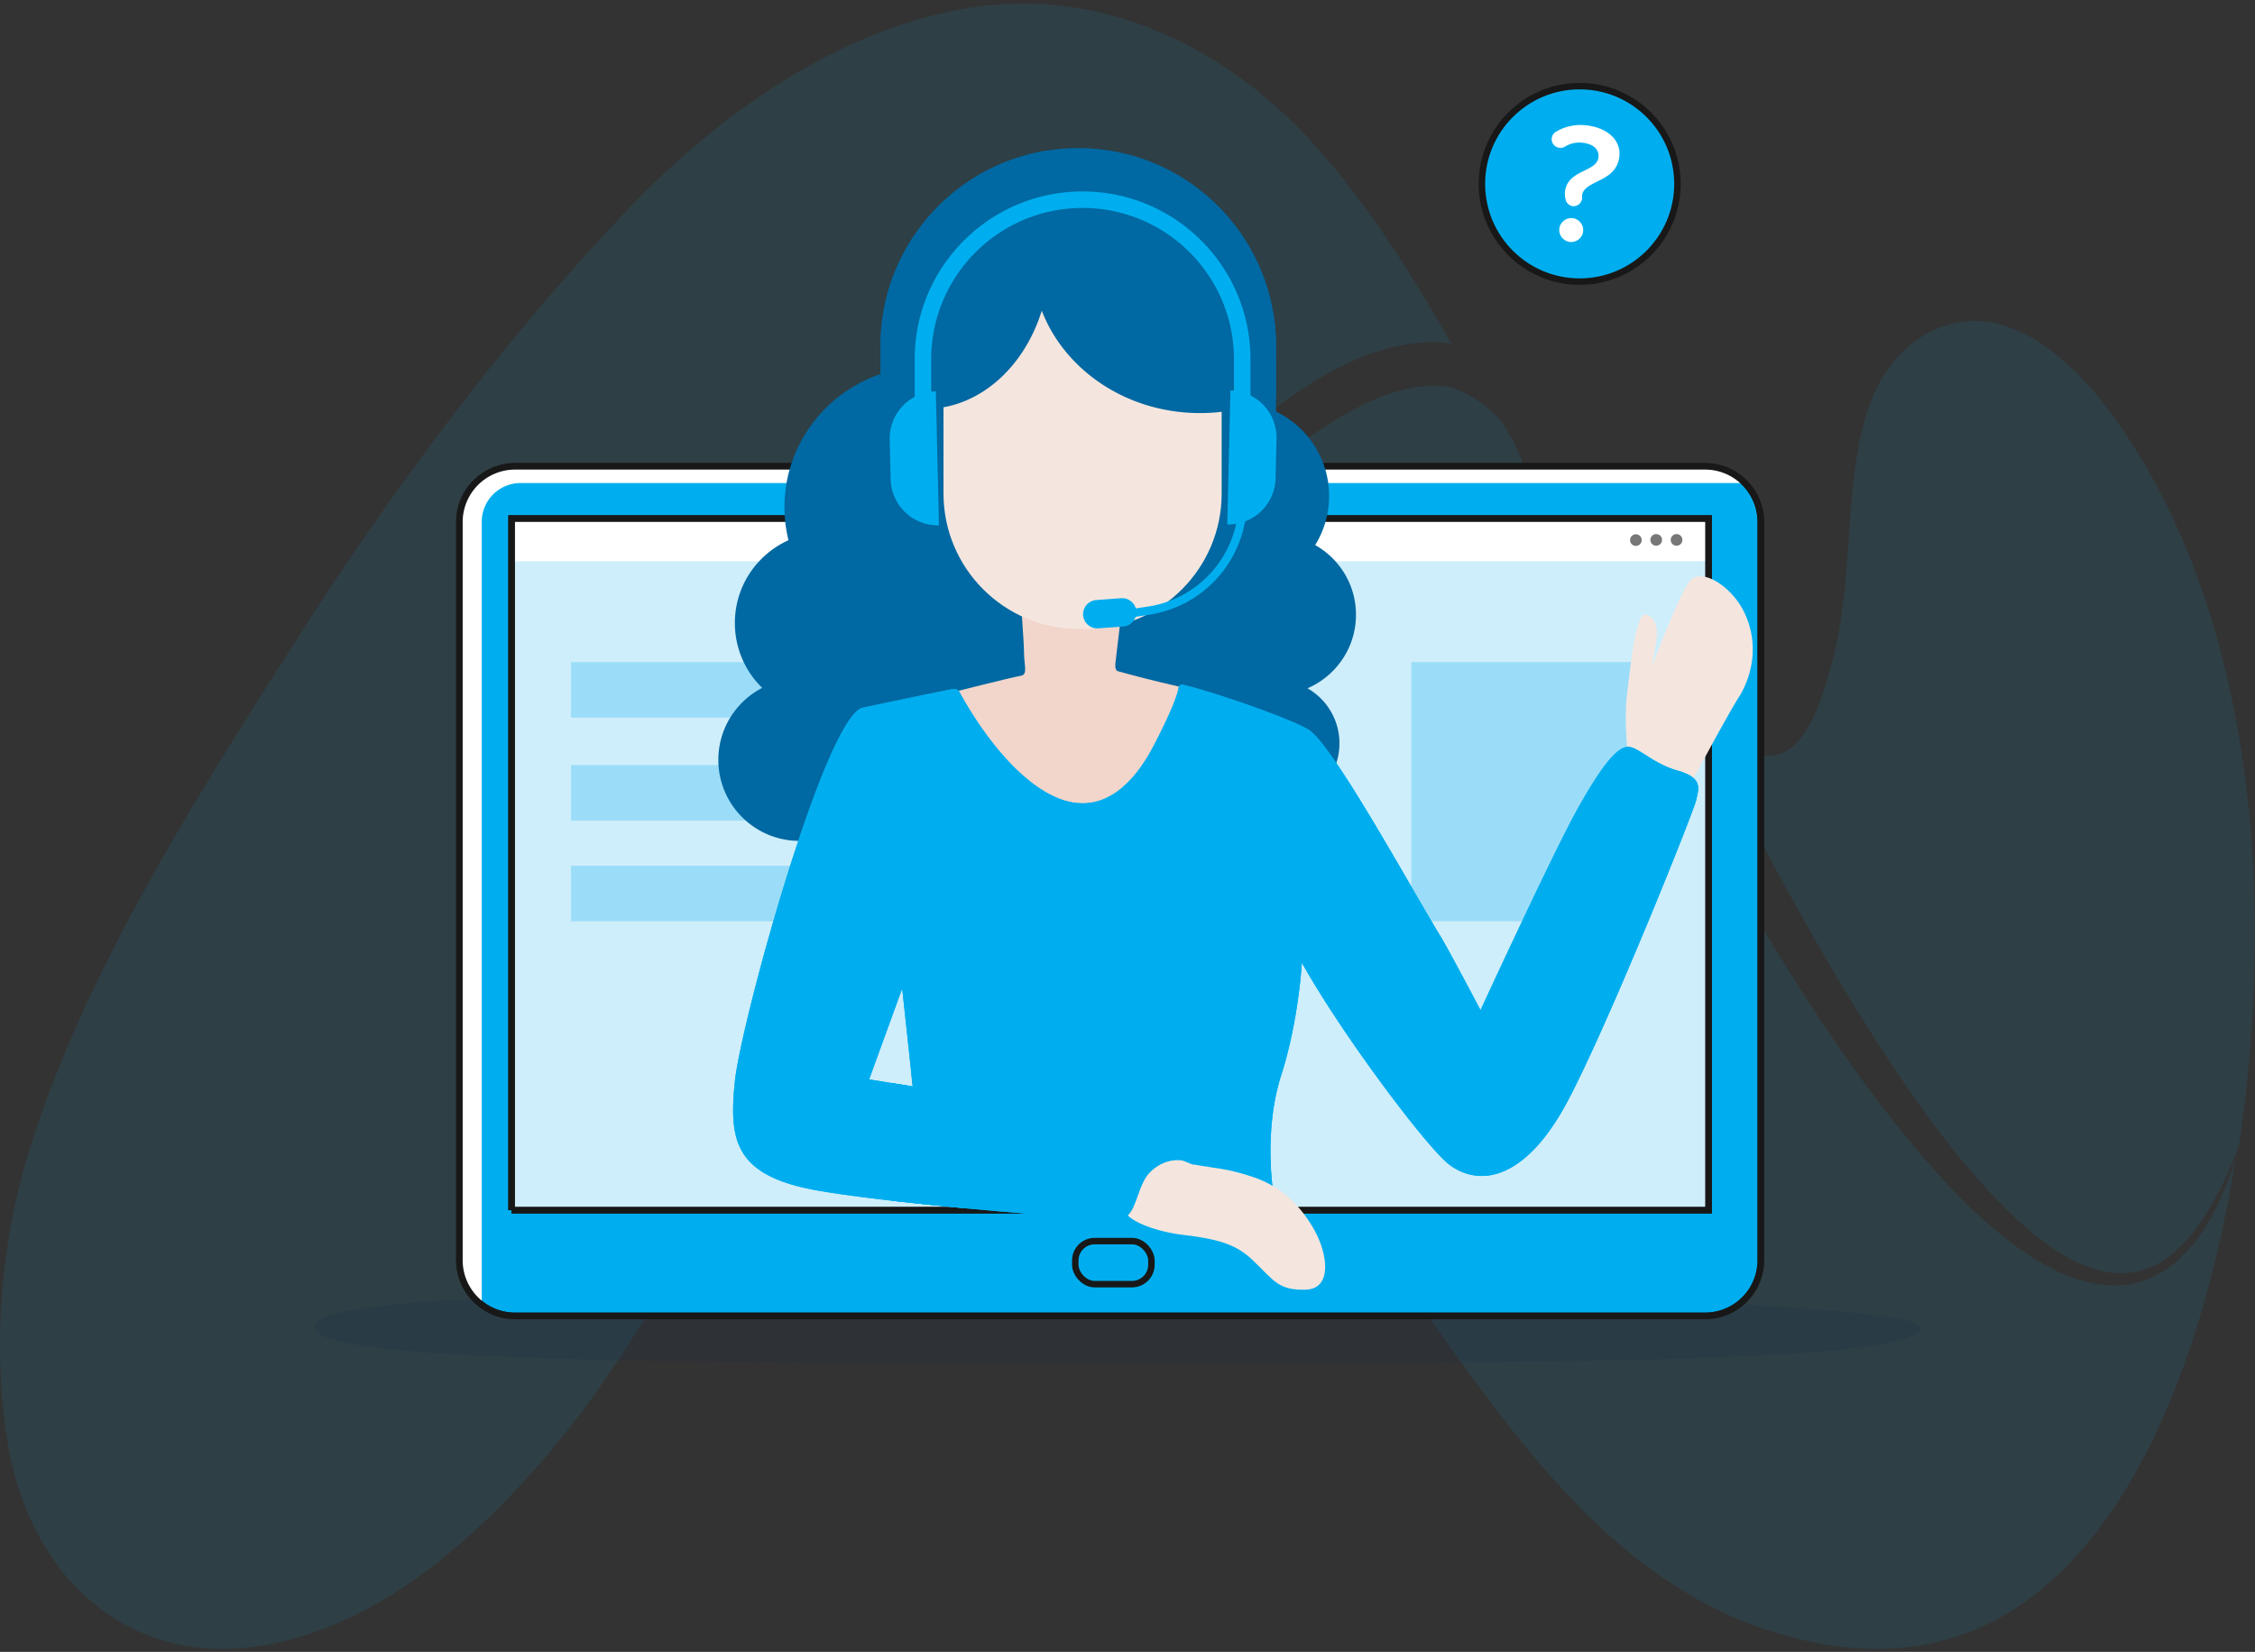 <svg xmlns="http://www.w3.org/2000/svg" width="348" height="255"><rect width="100%" height="100%" fill="#333333" stroke="none"/><defs><linearGradient id="a" x1="52.049%" x2="50%" y1="45.987%" y2="55.125%"><stop offset="0%" stop-opacity="0"/><stop offset="100%" stop-opacity=".19"/></linearGradient></defs><g fill="none" fill-rule="evenodd"><g fill="#00AEEF" opacity=".1"><path d="M218.989 59.689c-4.099.55-8.3 2.398-12.24 4.743-7.933 4.77-15.085 11.36-21.765 18.269-6.702 6.933-12.993 14.332-19.022 21.995-6.027 7.634-11.791 15.505-17.457 23.478-5.637 7.972-11.036 16.106-16.438 24.29-4.803 7.268-9.473 14.645-14.067 22.068 6.603-8.832 14.928-16.624 25.39-19.805 19.962-6.097 41.99 6.256 55.347 20.432 25.391 26.945 42.012 71.899 83.166 78.726 41.75 6.88 57.902-42.033 63.097-74.998a54 54 0 0 1-1.856 5.08c-1.771 4.066-4.043 8.104-7.668 11.103-1.8 1.486-3.993 2.604-6.368 3.075-2.375.497-4.827.286-7.125-.286-4.591-1.2-8.558-3.702-12.159-6.462-3.603-2.766-6.836-5.918-9.89-9.228-3.028-3.308-5.898-6.75-8.639-10.268-5.478-7.034-10.464-14.409-15.185-21.944-9.472-15.033-17.928-30.618-25.861-46.462-3.966-7.895-7.856-15.87-11.532-23.922-1.752-3.831-3.473-7.66-5.196-11.492 0-.026-.025-.026-.025-.05a69.167 69.167 0 0 1-1.358-2.295c-.156-.262-.31-.548-.466-.807-2.274-2.398-4.697-4.038-7.282-5.031a.503.503 0 0 0-.182-.053 13.763 13.763 0 0 0-2.956-.306c-.747 0-1.502.05-2.263.15"/><path d="M296.746 51.862a3.989 3.989 0 0 0-.471.288c-7.777 5.193-9.44 14.59-10.35 23.252-.96 9.213-.831 18.661-3.406 27.612-1.404 4.88-4.16 15.217-11.13 13.442-2.729-.678-5.019-2.844-6.943-4.724a53.675 53.675 0 0 1-4.446-4.984c6.734 13.805 13.808 27.454 21.48 40.713 4.42 7.569 9.047 14.983 14.042 22.131 5.019 7.1 10.452 13.94 16.849 19.652 3.202 2.794 6.712 5.301 10.612 6.576 3.876 1.334 8.167.837 11.52-1.695 3.383-2.452 5.826-6.186 7.83-10.045a58.538 58.538 0 0 0 2.833-6.224 77.17 77.17 0 0 1 .465-1.556c2.135-15.19 3.019-30.952 1.85-46.505-1.716-23.256-8.167-48.44-22.625-67.208-4.742-6.146-12.036-13.048-20.156-13.048-1.189 0-2.395.15-3.613.47a15.585 15.585 0 0 0-4.34 1.853zM157.612.54a51.02 51.02 0 0 0-8.003.673c-21.008 3.461-39.645 17.145-53.9 32.34-19.342 20.58-36.154 43.424-51.272 67.258-14.987 23.625-30.888 48.756-39.541 75.531-4.742 14.621-6.176 31.272-3.7 46.468 3.361 20.425 18.558 35.073 40.14 31.067 17.986-3.331 33.103-17.197 44.492-30.91a150.307 150.307 0 0 0 3.126-3.954c.339-.42.63-.808.941-1.225a168.643 168.643 0 0 0 2.476-3.406 222.91 222.91 0 0 0 3.05-4.45c.05-.051.078-.13.129-.183a184.924 184.924 0 0 0 2.45-3.772c.99-1.563 1.98-3.123 2.972-4.686 1.38-2.234 2.74-4.473 4.118-6.711l.026-.05c7.348-14.703 15.355-29.115 23.589-43.374 4.927-8.508 10.113-16.835 15.456-25.082 5.318-8.248 10.896-16.366 16.786-24.273 5.916-7.912 12.068-15.666 18.82-22.976 6.802-7.234 14.049-14.259 22.832-19.8 4.406-2.68 9.278-5.074 14.933-5.932 2.088-.312 4.276-.365 6.468-.053-.026-.05-.08-.127-.108-.18-.127-.237-.286-.496-.415-.729a400.397 400.397 0 0 0-2.06-3.513c-1.12-1.872-2.214-3.72-3.362-5.542a8.701 8.701 0 0 0-.156-.235 66.43 66.43 0 0 0-1.563-2.497s-.027 0-.027-.027c-2.372-3.695-4.85-7.31-7.534-10.797-.31-.415-.598-.806-.939-1.196a5.568 5.568 0 0 0-.492-.652c-.262-.312-.497-.623-.755-.935-.42-.522-.835-1.043-1.28-1.536-.026-.05-.078-.077-.105-.13a129.56 129.56 0 0 0-2.576-2.967C191.006 9.32 175.25.627 158.138.539h-.526z"/></g><g transform="translate(48 13)"><path fill="#CEEEFB" d="M30.95 173.817h184.734V71.24H30.95z"/><path fill="#9BDDF8" d="M40.12 97.78h83.196v-8.574H40.121zm0 15.895h83.196v-8.574H40.121zm0 15.544h83.196v-8.575H40.121zm129.679 0h35.7V89.206h-35.7z"/><path fill="#002052" d="M124.485 197.412c-68.459 0-123.956.002-123.956-5.552 0-5.554 55.497-5.554 123.956-5.554 68.46 0 123.957 2.486 123.957 5.554 0 5.552-55.497 5.552-123.957 5.552z" opacity=".1"/><path fill="#FFF" d="M30.948 73.65h184.735v-6.615H30.948z"/><path fill="#00AEEF" stroke="#181818" d="M30.948 173.818h184.735V67.035H30.948v106.783zm-8.047 7.713c0 4.75 3.85 8.599 8.6 8.599h183.631a8.599 8.599 0 0 0 8.599-8.6V67.588a8.6 8.6 0 0 0-8.599-8.6H31.5a8.6 8.6 0 0 0-8.599 8.6V181.53z"/><path fill="#FFF" d="M221.268 61.562H32.344a6 6 0 0 0-6 6v120.851a8.586 8.586 0 0 1-3.443-6.882V67.587a8.6 8.6 0 0 1 8.6-8.6h183.631a8.57 8.57 0 0 1 6.136 2.575z"/><path stroke="#181818" d="M30.948 173.818h184.735V67.035H30.948v106.783zM22.901 67.587V181.53c0 4.75 3.85 8.599 8.6 8.599h183.631a8.599 8.599 0 0 0 8.599-8.6V67.588a8.6 8.6 0 0 0-8.599-8.6H31.5a8.6 8.6 0 0 0-8.599 8.6z"/><rect width="11.75" height="6.65" x="117.941" y="178.583" stroke="#181818" rx="3"/><path fill="#0068A2" d="M153.775 93.247c4.401-1.887 7.484-6.257 7.484-11.348 0-4.62-2.54-8.64-6.296-10.756a14.416 14.416 0 0 0 2.151-7.573c0-5.744-3.348-10.693-8.192-13.043V40.379c0-16.856-13.663-30.52-30.519-30.52-1.696 0-3.357.145-4.978.411a30.31 30.31 0 0 0-11.103 4.171c-8.665 5.384-14.44 14.984-14.44 25.938v4.391a21.86 21.86 0 0 0-2.914 1.223c-7.061 3.571-11.91 10.877-11.91 19.33 0 1.749.23 3.44.622 5.069-4.874 2.198-8.272 7.089-8.272 12.782 0 3.925 1.617 7.467 4.214 10.013-4.015 2.083-6.764 6.27-6.764 11.105 0 6.911 5.602 12.513 12.513 12.513 4.21 0 7.924-2.084 10.192-5.27h63.352c5.41 0 9.793-4.387 9.793-9.794 0-3.638-1.988-6.806-4.933-8.494"/><path fill="#F2D5CB" d="M99.555 93.732s7.952-2.028 10.04-2.43c1.038-.2.44-1.674.44-3.427 0-1.753-.638-9.882-.638-9.882l15.897 1.793s-.84 6.647-1.155 9.523c-.069.64-.003 1.196.384 1.303 2.764.77 5.871 1.566 9.372 2.363 3.488.793-6.648 22.234-6.648 22.234h-16.974S95.85 97.359 95.929 97.756c.08.4 3.626-4.024 3.626-4.024"/><path fill="#F4E6DF" d="M140.532 60.354v2.82c0 11.56-9.372 20.932-20.931 20.932h-1.066c-11.56 0-20.932-9.372-20.932-20.932V29.941h42.929v30.413z"/><path fill="#0068A2" d="M126.481 18.833c3.556-2.112-7.033-2.28-7.414-2.28-1.696 0-4.02-6.549-5.642-6.282a30.4 30.4 0 0 0-11.102 4.17c-8.666 5.385-14.44 14.984-14.44 25.938v4.391c-1.007.337-1.978.75-2.914 1.223-.236.12-.463.254-.693.38 3.014 2.368 6.601 3.756 10.46 3.756 8.263 0 15.292-6.316 18.03-15.171 3.545 9.2 13.134 15.809 24.44 15.809 4.222 0 8.195-.94 11.717-2.57V40.38c0-16.476-10.51-11.479-26.838-12.078l4.396-9.469z"/><path fill="#F4E6DF" d="M203.111 102.299s-.478-4.622 0-8.288c.479-3.665 1.275-12.91 3.029-12.112 1.753.796 1.753 2.55 1.275 5.26l-.479 2.709s4.007-10.679 5.76-13.07c1.753-2.39 6.664.717 8.585 4.941 1.045 2.3 1.33 4.528 1.17 6.537a14.165 14.165 0 0 1-2.127 6.373c-1.753 2.767-6.954 12.486-6.954 12.486h-8.027l-2.232-4.836z"/><path fill="#00AEEF" d="M92.851 154.707a8851.24 8851.24 0 0 0-1.623-15.114l-5.1 14.025s2.231.364 5.703.924c9.117 1.471 19.878 19.996 8.583 18.925-8.113-.77-16.473-1.703-21.936-2.636-13.07-2.231-14.025-7.65-13.07-16.894.957-9.244 14.013-56.481 19.764-57.695 7.069-1.49 9.652-2.029 13.85-2.879a.981.981 0 0 1 1.057.486c1.298 2.403 6.276 11.052 12.825 15.143 7.65 4.782 13.336.466 17.213-7.012 2.941-5.675 3.645-7.972 3.785-8.873a.516.516 0 0 1 .632-.413c4.546 1.072 15.839 4.924 19.33 6.895 3.666 2.072 15.778 24.317 20.4 31.876 1.343 2.197 6.216 11.475 6.216 11.475s11.157-24.226 14.982-31.079c3.825-6.853 6.056-9.403 7.65-9.563 1.594-.159 3.825 2.55 7.81 3.666 3.984 1.116 3.187 2.869 2.868 4.463-.319 1.594-12.91 33.15-19.603 46.06-6.694 12.91-13.94 13.773-18.562 10.267-3.352-2.543-16.502-19.989-22.717-31.145 0 0-.478 8.925-3.188 17.372s-1.275 17.69-1.275 17.69"/><path fill="url(#a)" d="M89.857 149.538l58.161 3.98a52.39 52.39 0 0 0 .483 6.322 45.09 45.09 0 0 0 1.17 5.715l.96 3.439H90.704c1.182-4.295 1.772-7.61 1.772-9.945a190.147 190.147 0 0 1-2.619-9.511z" style="mix-blend-mode:multiply" transform="rotate(9 120.244 159.266)"/><path fill="#00AEEF" d="M92.852 154.708l-3.218-.52v18.159c14.178 1.625 32.292 2.947 34.744 2.947 3.188 0 2.87-5.1 5.1-7.331 1.045-1.044 2.228-1.586 3.323-1.782 1.243-.225 2.376 0 3.053.507 1.275.956 2.55-5.1-8.926-6.694-8.012-1.113-24.719-3.778-34.076-5.286z"/><path fill="#00AEEF" d="M92.851 154.707a8851.24 8851.24 0 0 0-1.623-15.114l-5.1 14.025s2.231.364 5.703.924c9.117 1.471 19.878 19.996 8.583 18.925-8.113-.77-16.473-1.703-21.936-2.636-13.07-2.231-14.025-7.65-13.07-16.894.957-9.244 14.013-56.481 19.764-57.695 7.069-1.49 9.652-2.029 13.85-2.879a.981.981 0 0 1 1.057.486c1.298 2.403 6.276 11.052 12.825 15.143 7.65 4.782 13.336.466 17.213-7.012 2.941-5.675 3.645-7.972 3.785-8.873a.516.516 0 0 1 .632-.413c4.546 1.072 15.839 4.924 19.33 6.895 3.666 2.072 15.778 24.317 20.4 31.876 1.343 2.197 6.216 11.475 6.216 11.475s11.157-24.226 14.982-31.079c3.825-6.853 6.056-9.403 7.65-9.563 1.594-.159 3.825 2.55 7.81 3.666 3.984 1.116 3.187 2.869 2.868 4.463-.319 1.594-12.91 33.15-19.603 46.06-6.694 12.91-13.94 13.773-18.562 10.267-3.352-2.543-16.502-19.989-22.717-31.145 0 0-.478 8.925-3.188 17.372s-1.275 17.69-1.275 17.69"/><path fill="#00AEEF" d="M92.852 154.708l-3.218-.52v18.159c14.178 1.625 32.292 2.947 34.744 2.947 3.188 0 2.87-5.1 5.1-7.331 1.045-1.044 2.228-1.586 3.323-1.782 1.243-.225 2.376 0 3.053.507 1.275.956 2.55-5.1-8.926-6.694-8.012-1.113-24.719-3.778-34.076-5.286z"/><path fill="#F4E6DF" d="M145.416 168.706c-4.29-1.43-5.754-1.296-9.163-1.944-.123.047-.26.03-.4-.074l-1.31-.528c-1.442-.265-3.424.162-5.065 1.803-1.735 1.735-1.934 5.2-3.434 6.656 1.338 1.361 5.074 2.612 8.58 3.013 6.214.711 8.54 1.808 10.792 3.988 3.295 3.187 3.933 4.568 8.076 4.462 4.144-.107 3.407-5.485 1.381-9.138-2-3.608-4.994-6.75-9.457-8.238"/><path fill="#00AEEF" d="M141.882 47.27a7.289 7.289 0 0 1 7.114 7.457l-.144 6.119a7.289 7.289 0 0 1-7.457 7.113l.487-20.69zm-45.466.137a7.288 7.288 0 0 0-7.113 7.457l.144 6.12a7.288 7.288 0 0 0 7.456 7.113l-.487-20.69z"/><path fill="#00AEEF" fill-rule="nonzero" d="M144.98 50.766v-8.301c0-14.311-11.601-25.912-25.912-25.912-14.311 0-25.912 11.6-25.912 25.912v7.664h2.55v-7.664c0-12.903 10.459-23.362 23.362-23.362 12.902 0 23.361 10.459 23.361 23.362v8.301h2.55zm-1.91 15.135a16.452 16.452 0 0 1-13.915 14.732l-2.674.406.191 1.26 2.674-.405A17.727 17.727 0 0 0 144.34 66.02l-1.27-.119z"/><path fill="#00AEEF" d="M125.34 83.714l-3.843.28a2.19 2.19 0 1 1-.32-4.37l3.844-.28a2.19 2.19 0 1 1 .319 4.37"/><path fill="#777" d="M205.355 70.342a.899.899 0 1 1-1.797 0 .899.899 0 0 1 1.797 0m3.138 0a.898.898 0 1 1-1.797 0 .898.898 0 1 1 1.797 0m3.139 0a.898.898 0 1 1-1.798 0 .899.899 0 1 1 1.798 0"/><path fill="#00AEEF" stroke="#181818" d="M210.869 15.384c0 8.334-6.755 15.089-15.089 15.089-8.332 0-15.087-6.755-15.087-15.089 0-8.332 6.755-15.087 15.087-15.087 8.334 0 15.089 6.755 15.089 15.087"/><path fill="#FFF" d="M194.774 20.686a1.874 1.874 0 0 1 1.531 2.122 1.874 1.874 0 0 1-2.124 1.531 1.872 1.872 0 0 1-1.529-2.123 1.874 1.874 0 0 1 2.122-1.53m1.697-7.333c1.075-.521 2.034-.983 2.198-2.001.166-1.018-.477-2.006-2.174-2.28-1.15-.186-2.123.03-3.015.582-.237.15-.569.203-.881.152a1.332 1.332 0 0 1-.485-2.463c1.512-.907 3.254-1.24 5.132-.935 3.29.533 5.016 2.605 4.636 4.955-.35 2.168-1.981 2.973-3.435 3.676-1.108.571-2.124 1.05-2.288 2.067-.018.104-.01.213-.004.347.006.136-.008.215-.016.266-.11.68-.758 1.216-1.49 1.098a1.281 1.281 0 0 1-.987-.857 3.334 3.334 0 0 1-.125-1.547c.283-1.749 1.682-2.431 2.934-3.06"/></g></g></svg>